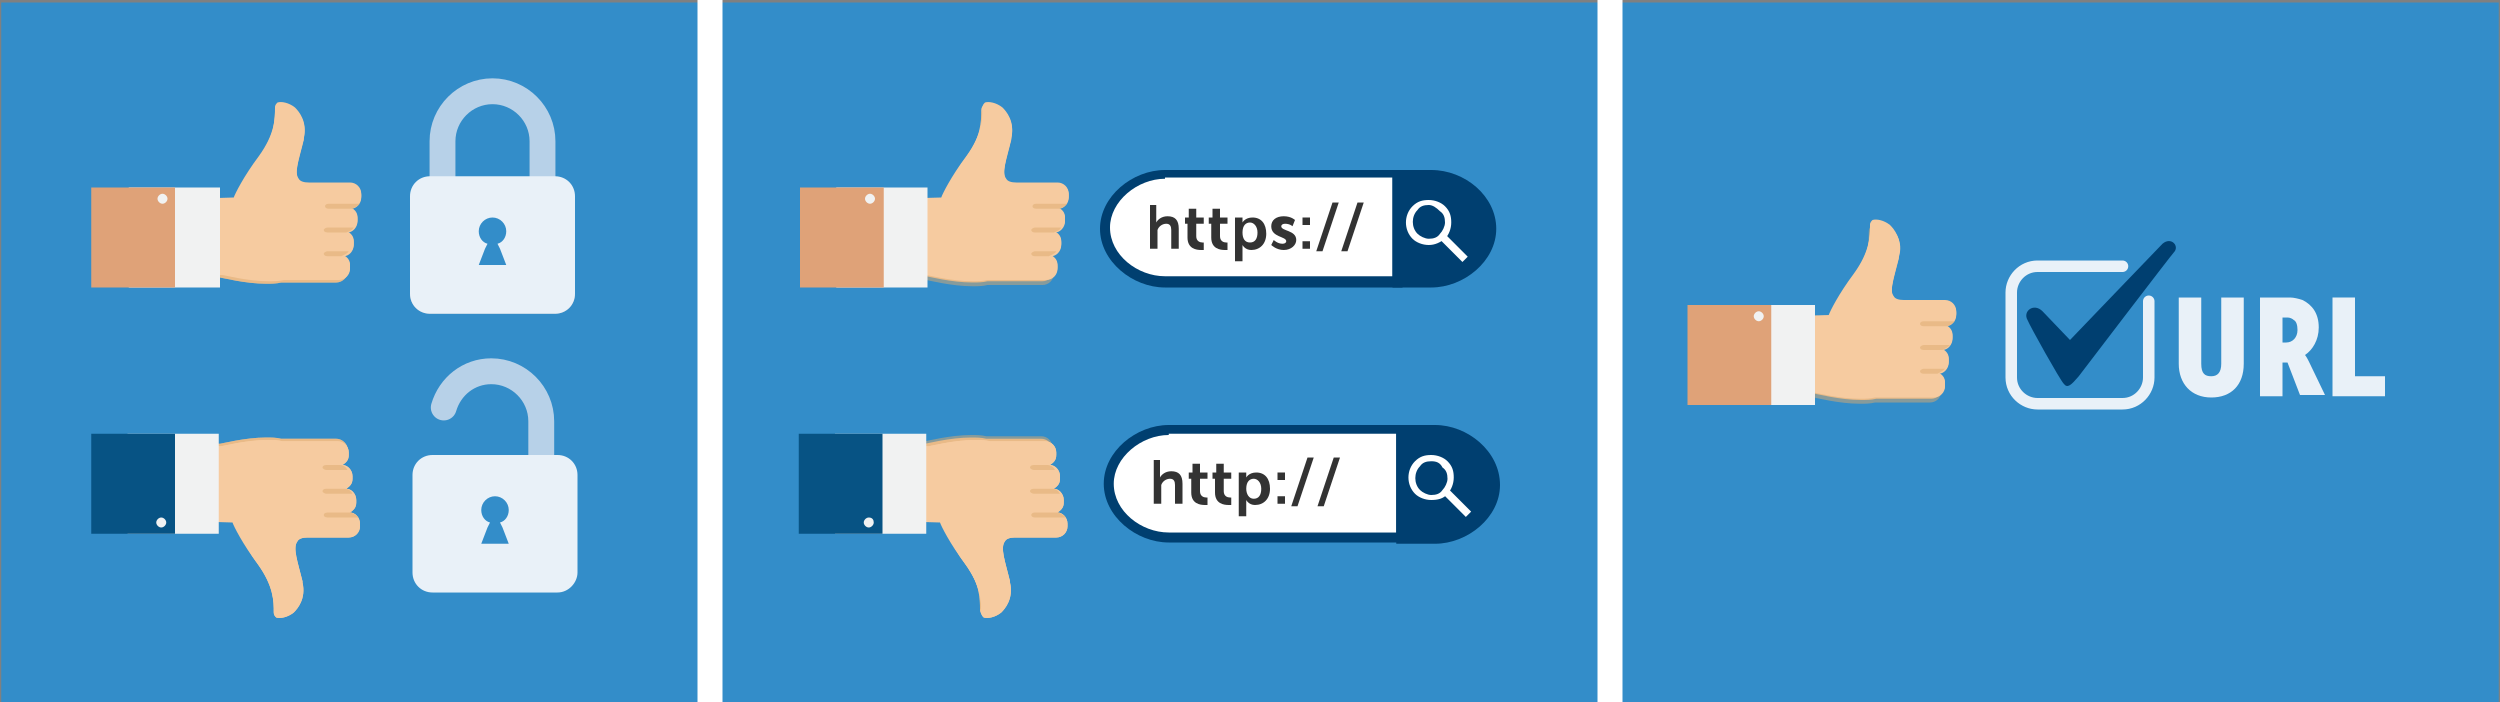 <?xml version="1.0" encoding="utf-8"?>
<!-- Generator: Adobe Illustrator 27.2.0, SVG Export Plug-In . SVG Version: 6.00 Build 0)  -->
<svg version="1.1" id="Ñëîé_1" xmlns="http://www.w3.org/2000/svg" xmlns:xlink="http://www.w3.org/1999/xlink" x="0px" y="0px"
	 viewBox="0 0 200 56.2" style="enable-background:new 0 0 200 56.2;" xml:space="preserve">
<rect x="0" y="0" width="200" height="56.2" fill="#808080" stroke="none"/>
<style type="text/css">
	.st0{fill:#338DC9;}
	.st1{fill:#799BB8;}
	.st2{fill:none;stroke:#B7D1E8;stroke-width:2.069;stroke-linecap:round;stroke-linejoin:round;stroke-miterlimit:10;}
	.st3{fill:#E9F1F8;}
	.st4{fill:none;stroke:#B7D1E8;stroke-width:2.069;stroke-miterlimit:10;}
	.st5{fill:#F6CBA0;}
	.st6{opacity:0.5;fill:#DCAA6E;}
	.st7{opacity:0.5;}
	.st8{fill:#DCAA6E;}
	.st9{fill:#F1F2F2;}
	.st10{fill:#DFA278;}
	.st11{fill:#075384;}
	.st12{fill:#003F70;}
	.st13{fill:#FFFFFF;}
	.st14{fill:#333333;}
	.st15{fill:none;stroke:#E9F1F8;stroke-width:0.92;stroke-linecap:round;stroke-miterlimit:10;}
	.st16{fill:none;stroke:#FFFFFF;stroke-width:2;stroke-miterlimit:10;}
</style>
<rect x="0.1" y="0.2" class="st0" width="199.8" height="56.1"/>
<g>
	<path class="st1" d="M44.4,24.7h-10c-0.9,0-1.6-0.7-1.6-1.6v0.4c0,0.9,0.7,1.6,1.6,1.6h10c0.9,0,1.6-0.7,1.6-1.6v-0.4
		C46,24,45.3,24.7,44.4,24.7z"/>
</g>
<path class="st2" d="M35.5,32.6c0.5-1.7,2-2.9,3.8-2.9h0c2.2,0,4,1.8,4,4v8.3c0,2.2-1.8,4-4,4h0c-2.2,0-4-1.8-4-4v-3.7"/>
<path class="st3" d="M44.6,47.4h-10c-0.9,0-1.6-0.7-1.6-1.6V38c0-0.9,0.7-1.6,1.6-1.6h10c0.9,0,1.6,0.7,1.6,1.6v7.8
	C46.2,46.6,45.5,47.4,44.6,47.4z M40,41.8c0.4-0.1,0.7-0.5,0.7-1c0-0.6-0.5-1.1-1.1-1.1c-0.6,0-1.1,0.5-1.1,1.1c0,0.5,0.3,0.9,0.7,1
	l-0.2,0.4l-0.5,1.3h1.1h1.1l-0.5-1.3L40,41.8z"/>
<path class="st4" d="M39.4,23.6L39.4,23.6c-2.2,0-4-1.8-4-4v-8.3c0-2.2,1.8-4,4-4h0c2.2,0,4,1.8,4,4v8.3
	C43.4,21.8,41.6,23.6,39.4,23.6z"/>
<path class="st3" d="M44.4,25.1h-10c-0.9,0-1.6-0.7-1.6-1.6v-7.8c0-0.9,0.7-1.6,1.6-1.6h10c0.9,0,1.6,0.7,1.6,1.6v7.8
	C46,24.4,45.3,25.1,44.4,25.1z M39.8,19.5c0.4-0.1,0.7-0.5,0.7-1c0-0.6-0.5-1.1-1.1-1.1c-0.6,0-1.1,0.5-1.1,1.1c0,0.5,0.3,0.9,0.7,1
	l-0.2,0.4l-0.5,1.3h1.1h1.1l-0.5-1.3L39.8,19.5z"/>
<g>
	<path class="st5" d="M27.6,21.7c-0.2-0.3-0.4-0.5-0.6-0.8c-0.3-0.4-0.4-0.8-0.4-1.2c0-0.5,0.1-0.9,0.3-1.3c0.1-0.2,0.2-0.4,0.3-0.6
		c0-0.1,0.1-0.3,0.1-0.4c0-0.3,0-0.5,0-0.8c0-0.1-0.1-0.3-0.1-0.4c0-0.1-0.1-0.2-0.2-0.3c-0.2-0.2-0.2-0.6-0.1-0.8
		c0-0.1,0.1-0.2,0.1-0.3h-2.4c-0.4,0-0.7-0.1-0.8-0.3c-0.4-0.5,0-1.6,0.4-3.2l0-0.1c0.4-1.3-0.3-2.1-0.7-2.4c-0.5-0.4-1-0.6-1.4-0.4
		C22.1,8.6,22,8.7,22,8.9c0,0.9,0,2.2-1.3,3.9c-1.2,1.6-1.9,3.6-2,3.9l-3.5,0.1v5.4h2.4c0.1,0,2,0.5,3.7,0.5c0.4,0,0.8,0,1.2-0.1
		h4.4c0.4,0,0.8-0.3,0.9-0.7C27.7,21.8,27.6,21.8,27.6,21.7z"/>
	<path class="st6" d="M27.2,20.7c-0.1-0.6-0.4-1.2-0.5-1.9c0-0.5,0.1-0.8,0.3-1.2c0.1-0.2,0.2-0.3,0.3-0.5c0-0.1,0.1-0.2,0.1-0.3
		c0,0,0-0.1,0-0.1c-0.1,0-0.1-0.1-0.2-0.1c-0.1,0-0.2-0.1-0.4-0.1c-0.3-0.1-0.5-0.2-0.6-0.5c-0.1-0.2-0.2-0.6-0.1-0.8
		c0,0,0-0.1,0-0.1h-1.5c-0.4,0-0.7-0.1-0.8-0.3c-0.4-0.5,0-1.6,0.4-3.2l0-0.1c0.4-1.3-0.3-2.1-0.7-2.4c-0.5-0.4-1-0.6-1.4-0.4
		C22.1,8.6,22,8.7,22,8.9c0,0.9,0,2.2-1.3,3.9c-1.2,1.6-1.9,3.6-2,3.9l-3.5,0.1v5.4h2.4c0.1,0,2,0.5,3.7,0.5c0.4,0,0.8,0,1.2-0.1
		h4.4c0.5,0,0.9-0.4,0.9-0.9v-0.2c0-0.1,0-0.1,0-0.1C27.4,21.2,27.2,21,27.2,20.7z"/>
	<path class="st5" d="M18.7,16.5c0.1-0.3,0.8-2.3,2-3.9c1.3-1.8,1.3-3,1.3-3.9c0-0.2,0.1-0.3,0.2-0.4c0.3-0.1,0.9,0,1.4,0.4
		c0.3,0.3,1,1.1,0.7,2.4l0,0.1c-0.4,1.6-0.8,2.7-0.4,3.2c0.1,0.2,0.4,0.3,0.8,0.3h3.3c0.5,0,0.9,0.4,0.9,0.9v0.2
		c0,0.5-0.4,0.9-0.8,0.9c0.3,0.2,0.5,0.4,0.5,0.8v0.2c0,0.5-0.4,0.9-0.8,0.9c0.3,0.2,0.5,0.4,0.5,0.8v0.2c0,0.5-0.4,0.9-0.8,0.9
		c0.3,0.2,0.5,0.4,0.5,0.8v0.2c0,0.5-0.4,0.9-0.9,0.9h-4.4c-0.4,0.1-0.8,0.1-1.2,0.1c-1.7,0-3.6-0.5-3.7-0.5h-2.4v-5.4L18.7,16.5z"
		/>
	<path class="st5" d="M18.7,15.8c0.1-0.3,0.8-1.7,2-3.3c1.3-1.8,1.3-3,1.3-3.9c0-0.2,0.1-0.3,0.2-0.4c0.3-0.1,0.9,0,1.4,0.4
		c0.3,0.3,1,1.1,0.7,2.4l0,0.1c-0.4,1.6-0.8,2.7-0.4,3.2c0.1,0.2,0.4,0.3,0.8,0.3h3.3c0.5,0,0.9,0.4,0.9,0.9v0.2
		c0,0.5-0.4,0.9-0.8,0.9c0.3,0.2,0.5,0.4,0.5,0.8v0.2c0,0.5-0.4,0.9-0.8,0.9c0.3,0.2,0.5,0.4,0.5,0.8v0.2c0,0.5-0.4,0.9-0.8,0.9
		c0.3,0.2,0.5,0.4,0.5,0.8v0.2c0,0.5-0.4,0.9-0.9,0.9h-4.4c-0.4,0.1-0.8,0.1-1.2,0.1c-1.7,0-3.6-0.5-3.7-0.5h-2.4v-6L18.7,15.8z"/>
	<g class="st7">
		<path class="st8" d="M27.9,20.1h-1.7c-0.1,0-0.3,0.1-0.3,0.2s0.1,0.2,0.3,0.2h1.1c0,0,0,0,0,0C27.5,20.4,27.8,20.3,27.9,20.1z"/>
		<path class="st8" d="M26,16.5c0,0.1,0.1,0.2,0.3,0.2h1.9c0.2-0.1,0.4-0.2,0.6-0.4h-2.5C26.1,16.3,26,16.4,26,16.5z"/>
		<path class="st8" d="M28.3,18.2h-2.1c-0.1,0-0.3,0.1-0.3,0.2c0,0.1,0.1,0.2,0.3,0.2h1.5C28,18.5,28.2,18.4,28.3,18.2z"/>
	</g>
</g>
<g>
	<rect x="10.3" y="15" class="st9" width="7.3" height="8"/>
	<rect x="7.3" y="15" class="st10" width="6.7" height="8"/>
	<path class="st9" d="M13,16.3c-0.2,0-0.4-0.2-0.4-0.4c0-0.2,0.2-0.4,0.4-0.4c0.2,0,0.4,0.2,0.4,0.4C13.4,16.1,13.2,16.3,13,16.3z"
		/>
</g>
<g>
	<path class="st5" d="M27.5,35.9c-0.2,0.3-0.4,0.5-0.6,0.8c-0.3,0.4-0.4,0.8-0.4,1.2c0,0.5,0.1,0.9,0.3,1.3c0.1,0.2,0.2,0.4,0.3,0.6
		c0,0.1,0.1,0.3,0.1,0.4c0,0.3,0,0.5,0,0.8c0,0.1-0.1,0.3-0.1,0.4c0,0.1-0.1,0.2-0.2,0.3c-0.2,0.2-0.2,0.6-0.1,0.8
		c0,0.1,0.1,0.2,0.1,0.3h-2.4c-0.4,0-0.7,0.1-0.8,0.3c-0.4,0.5,0,1.6,0.4,3.2l0,0.1c0.4,1.3-0.3,2.1-0.7,2.4c-0.5,0.4-1,0.6-1.4,0.4
		C22,49.1,22,49,22,48.8c0-0.9,0-2.2-1.3-3.9c-1.2-1.6-1.9-3.6-2-3.9l-3.5-0.1v-5.4h2.4c0.1,0,2-0.5,3.7-0.5c0.4,0,0.8,0,1.2,0.1
		h4.4c0.4,0,0.8,0.3,0.9,0.7C27.6,35.8,27.6,35.9,27.5,35.9z"/>
	<path class="st6" d="M27.1,37c-0.1,0.6-0.4,1.2-0.5,1.9c0,0.5,0.1,0.8,0.3,1.2c0.1,0.2,0.2,0.3,0.3,0.5c0,0.1,0.1,0.2,0.1,0.3
		c0,0,0,0.1,0,0.1c-0.1,0-0.1,0.1-0.2,0.1c-0.1,0-0.2,0.1-0.4,0.1c-0.3,0.1-0.5,0.2-0.6,0.5C26,42,25.9,42.3,26,42.6
		c0,0,0,0.1,0,0.1h-1.5c-0.4,0-0.7,0.1-0.8,0.3c-0.4,0.5,0,1.6,0.4,3.2l0,0.1c0.4,1.3-0.3,2.1-0.7,2.4c-0.5,0.4-1,0.6-1.4,0.4
		C22,49.1,22,49,22,48.8c0-0.9,0-2.2-1.3-3.9c-1.2-1.6-1.9-3.6-2-3.9l-3.5-0.1v-5.4h2.4c0.1,0,2-0.5,3.7-0.5c0.4,0,0.8,0,1.2,0.1
		h4.4c0.5,0,0.9,0.4,0.9,0.9v0.2c0,0.1,0,0.1,0,0.1C27.4,36.5,27.2,36.7,27.1,37z"/>
	<path class="st5" d="M18.6,41.2c0.1,0.3,0.8,2.3,2,3.9c1.3,1.8,1.3,3,1.3,3.9c0,0.2,0.1,0.3,0.2,0.4c0.3,0.1,0.9,0,1.4-0.4
		c0.3-0.3,1-1.1,0.7-2.4l0-0.1c-0.4-1.6-0.8-2.7-0.4-3.2c0.1-0.2,0.4-0.3,0.8-0.3h3.3c0.5,0,0.9-0.4,0.9-0.9v-0.2
		c0-0.5-0.4-0.9-0.8-0.9c0.3-0.2,0.5-0.4,0.5-0.8V40c0-0.5-0.4-0.9-0.8-0.9c0.3-0.2,0.5-0.4,0.5-0.8v-0.2c0-0.5-0.4-0.9-0.8-0.9
		c0.3-0.2,0.5-0.4,0.5-0.8v-0.2c0-0.5-0.4-0.9-0.9-0.9h-4.4c-0.4-0.1-0.8-0.1-1.2-0.1c-1.7,0-3.6,0.5-3.7,0.5h-2.4v5.4L18.6,41.2z"
		/>
	<path class="st5" d="M18.6,41.8c0.1,0.3,0.8,1.7,2,3.3c1.3,1.8,1.3,3,1.3,3.9c0,0.2,0.1,0.3,0.2,0.4c0.3,0.1,0.9,0,1.4-0.4
		c0.3-0.3,1-1.1,0.7-2.4l0-0.1c-0.4-1.6-0.8-2.7-0.4-3.2c0.1-0.2,0.4-0.3,0.8-0.3h3.3c0.5,0,0.9-0.4,0.9-0.9v-0.2
		c0-0.5-0.4-0.9-0.8-0.9c0.3-0.2,0.5-0.4,0.5-0.8V40c0-0.5-0.4-0.9-0.8-0.9c0.3-0.2,0.5-0.4,0.5-0.8v-0.2c0-0.5-0.4-0.9-0.8-0.9
		c0.3-0.2,0.5-0.4,0.5-0.8v-0.2c0-0.5-0.4-0.9-0.9-0.9h-4.4c-0.4-0.1-0.8-0.1-1.2-0.1c-1.7,0-3.6,0.5-3.7,0.5h-2.4v6L18.6,41.8z"/>
	<g class="st7">
		<path class="st8" d="M27.8,37.6h-1.7c-0.1,0-0.3-0.1-0.3-0.2c0-0.1,0.1-0.2,0.3-0.2h1.1c0,0,0,0,0,0
			C27.5,37.2,27.7,37.4,27.8,37.6z"/>
		<path class="st8" d="M25.9,41.2c0-0.1,0.1-0.2,0.3-0.2h1.9c0.2,0.1,0.4,0.2,0.6,0.4h-2.5C26,41.4,25.9,41.3,25.9,41.2z"/>
		<path class="st8" d="M28.2,39.5h-2.1c-0.1,0-0.3-0.1-0.3-0.2c0-0.1,0.1-0.2,0.3-0.2h1.5C27.9,39.1,28.1,39.3,28.2,39.5z"/>
	</g>
</g>
<g>
	<rect x="10.2" y="34.7" class="st9" width="7.3" height="8"/>
	<rect x="7.3" y="34.7" class="st11" width="6.7" height="8"/>
	<path class="st9" d="M12.9,41.4c-0.2,0-0.4,0.2-0.4,0.4c0,0.2,0.2,0.4,0.4,0.4c0.2,0,0.4-0.2,0.4-0.4
		C13.3,41.6,13.1,41.4,12.9,41.4z"/>
</g>
<g>
	<path class="st5" d="M84.2,21.7c-0.2-0.3-0.4-0.5-0.6-0.8c-0.3-0.4-0.4-0.8-0.4-1.2c0-0.5,0.1-0.9,0.3-1.3c0.1-0.2,0.2-0.4,0.3-0.6
		c0-0.1,0.1-0.3,0.1-0.4c0-0.3,0-0.5,0-0.8c0-0.1-0.1-0.3-0.1-0.4c0-0.1-0.1-0.2-0.2-0.3c-0.2-0.2-0.2-0.6-0.1-0.8
		c0-0.1,0.1-0.2,0.1-0.3h-2.4c-0.4,0-0.7-0.1-0.8-0.3c-0.4-0.5,0-1.6,0.4-3.2l0-0.1c0.4-1.3-0.3-2.1-0.7-2.4c-0.5-0.4-1-0.6-1.4-0.4
		c-0.1,0.1-0.2,0.2-0.2,0.4c0,0.9,0,2.2-1.3,3.9c-1.2,1.6-1.9,3.6-2,3.9l-3.5,0.1v5.4h2.4c0.1,0,2,0.5,3.7,0.5c0.4,0,0.8,0,1.2-0.1
		h4.4c0.4,0,0.8-0.3,0.9-0.7C84.3,21.8,84.2,21.8,84.2,21.7z"/>
	<path class="st6" d="M83.8,20.7c-0.1-0.6-0.4-1.2-0.5-1.9c0-0.5,0.1-0.8,0.3-1.2c0.1-0.2,0.2-0.3,0.3-0.5c0-0.1,0.1-0.2,0.1-0.3
		c0,0,0-0.1,0-0.1c-0.1,0-0.1-0.1-0.2-0.1c-0.1,0-0.2-0.1-0.4-0.1c-0.3-0.1-0.5-0.2-0.6-0.5c-0.1-0.2-0.2-0.6-0.1-0.8
		c0,0,0-0.1,0-0.1h-1.5c-0.4,0-0.7-0.1-0.8-0.3c-0.4-0.5,0-1.6,0.4-3.2l0-0.1c0.4-1.3-0.3-2.1-0.7-2.4c-0.5-0.4-1-0.6-1.4-0.4
		c-0.1,0.1-0.2,0.2-0.2,0.4c0,0.9,0,2.2-1.3,3.9c-1.2,1.6-1.9,3.6-2,3.9l-3.5,0.1v5.4h2.4c0.1,0,2,0.5,3.7,0.5c0.4,0,0.8,0,1.2-0.1
		h4.4c0.5,0,0.9-0.4,0.9-0.9v-0.2c0-0.1,0-0.1,0-0.1C84.1,21.2,83.9,21,83.8,20.7z"/>
	<path class="st5" d="M75.3,16.5c0.1-0.3,0.8-2.3,2-3.9c1.3-1.8,1.3-3,1.3-3.9c0-0.2,0.1-0.3,0.2-0.4c0.3-0.1,0.9,0,1.4,0.4
		c0.3,0.3,1,1.1,0.7,2.4l0,0.1c-0.4,1.6-0.8,2.7-0.4,3.2c0.1,0.2,0.4,0.3,0.8,0.3h3.3c0.5,0,0.9,0.4,0.9,0.9v0.2
		c0,0.5-0.4,0.9-0.8,0.9c0.3,0.2,0.5,0.4,0.5,0.8v0.2c0,0.5-0.4,0.9-0.8,0.9c0.3,0.2,0.5,0.4,0.5,0.8v0.2c0,0.5-0.4,0.9-0.8,0.9
		c0.3,0.2,0.5,0.4,0.5,0.8v0.2c0,0.5-0.4,0.9-0.9,0.9H79c-0.4,0.1-0.8,0.1-1.2,0.1c-1.7,0-3.6-0.5-3.7-0.5h-2.4v-5.4L75.3,16.5z"/>
	<path class="st5" d="M75.3,15.8c0.1-0.3,0.8-1.7,2-3.3c1.3-1.8,1.3-3,1.3-3.9c0-0.2,0.1-0.3,0.2-0.4c0.3-0.1,0.9,0,1.4,0.4
		c0.3,0.3,1,1.1,0.7,2.4l0,0.1c-0.4,1.6-0.8,2.7-0.4,3.2c0.1,0.2,0.4,0.3,0.8,0.3h3.3c0.5,0,0.9,0.4,0.9,0.9v0.2
		c0,0.5-0.4,0.9-0.8,0.9c0.3,0.2,0.5,0.4,0.5,0.8v0.2c0,0.5-0.4,0.9-0.8,0.9c0.3,0.2,0.5,0.4,0.5,0.8v0.2c0,0.5-0.4,0.9-0.8,0.9
		c0.3,0.2,0.5,0.4,0.5,0.8v0.2c0,0.5-0.4,0.9-0.9,0.9H79c-0.4,0.1-0.8,0.1-1.2,0.1c-1.7,0-3.6-0.5-3.7-0.5h-2.4v-6L75.3,15.8z"/>
	<g class="st7">
		<path class="st8" d="M84.5,20.1h-1.7c-0.1,0-0.3,0.1-0.3,0.2s0.1,0.2,0.3,0.2h1.1c0,0,0,0,0,0C84.1,20.4,84.4,20.3,84.5,20.1z"/>
		<path class="st8" d="M82.6,16.5c0,0.1,0.1,0.2,0.3,0.2h1.9c0.2-0.1,0.4-0.2,0.6-0.4h-2.5C82.7,16.3,82.6,16.4,82.6,16.5z"/>
		<path class="st8" d="M84.9,18.2h-2.1c-0.1,0-0.3,0.1-0.3,0.2c0,0.1,0.1,0.2,0.3,0.2h1.5C84.6,18.5,84.8,18.4,84.9,18.2z"/>
	</g>
</g>
<g>
	<rect x="66.9" y="15" class="st9" width="7.3" height="8"/>
	<rect x="64" y="15" class="st10" width="6.7" height="8"/>
	<path class="st9" d="M69.6,16.3c-0.2,0-0.4-0.2-0.4-0.4c0-0.2,0.2-0.4,0.4-0.4c0.2,0,0.4,0.2,0.4,0.4C70,16.1,69.8,16.3,69.6,16.3z
		"/>
</g>
<g>
	<path class="st5" d="M155.3,31.1c-0.2-0.3-0.4-0.5-0.6-0.8c-0.3-0.4-0.4-0.8-0.4-1.2c0-0.5,0.1-0.9,0.3-1.3
		c0.1-0.2,0.2-0.4,0.3-0.6c0-0.1,0.1-0.3,0.1-0.4c0-0.3,0-0.5,0-0.8c0-0.1-0.1-0.3-0.1-0.4c0-0.1-0.1-0.2-0.2-0.3
		c-0.2-0.2-0.2-0.6-0.1-0.8c0-0.1,0.1-0.2,0.1-0.3h-2.4c-0.4,0-0.7-0.1-0.8-0.3c-0.4-0.5,0-1.6,0.4-3.2l0-0.1
		c0.4-1.3-0.3-2.1-0.7-2.4c-0.5-0.4-1-0.6-1.4-0.4c-0.1,0.1-0.2,0.2-0.2,0.4c0,0.9,0,2.2-1.3,3.9c-1.2,1.6-1.9,3.6-2,3.9l-3.5,0.1
		v5.4h2.4c0.1,0,2,0.5,3.7,0.5c0.4,0,0.8,0,1.2-0.1h4.4c0.4,0,0.8-0.3,0.9-0.7C155.3,31.2,155.3,31.2,155.3,31.1z"/>
	<path class="st6" d="M154.8,30.1c-0.1-0.6-0.4-1.2-0.5-1.9c0-0.5,0.1-0.8,0.3-1.2c0.1-0.2,0.2-0.3,0.3-0.5c0-0.1,0.1-0.2,0.1-0.3
		c0,0,0-0.1,0-0.1c-0.1,0-0.1-0.1-0.2-0.1c-0.1,0-0.2-0.1-0.4-0.1c-0.3-0.1-0.5-0.2-0.6-0.5c-0.1-0.2-0.2-0.6-0.1-0.8
		c0,0,0-0.1,0-0.1h-1.5c-0.4,0-0.7-0.1-0.8-0.3c-0.4-0.5,0-1.6,0.4-3.2l0-0.1c0.4-1.3-0.3-2.1-0.7-2.4c-0.5-0.4-1-0.6-1.4-0.4
		c-0.1,0.1-0.2,0.2-0.2,0.4c0,0.9,0,2.2-1.3,3.9c-1.2,1.6-1.9,3.6-2,3.9l-3.5,0.1v5.4h2.4c0.1,0,2,0.5,3.7,0.5c0.4,0,0.8,0,1.2-0.1
		h4.4c0.5,0,0.9-0.4,0.9-0.9v-0.2c0-0.1,0-0.1,0-0.1C155.1,30.6,154.9,30.4,154.8,30.1z"/>
	<path class="st5" d="M146.3,25.9c0.1-0.3,0.8-2.3,2-3.9c1.3-1.8,1.3-3,1.3-3.9c0-0.2,0.1-0.3,0.2-0.4c0.3-0.1,0.9,0,1.4,0.4
		c0.3,0.3,1,1.1,0.7,2.4l0,0.1c-0.4,1.6-0.8,2.7-0.4,3.2c0.1,0.2,0.4,0.3,0.8,0.3h3.3c0.5,0,0.9,0.4,0.9,0.9v0.2
		c0,0.5-0.4,0.9-0.8,0.9c0.3,0.2,0.5,0.4,0.5,0.8v0.2c0,0.5-0.4,0.9-0.8,0.9c0.3,0.2,0.5,0.4,0.5,0.8v0.2c0,0.5-0.4,0.9-0.8,0.9
		c0.3,0.2,0.5,0.4,0.5,0.8v0.2c0,0.5-0.4,0.9-0.9,0.9H150c-0.4,0.1-0.8,0.1-1.2,0.1c-1.7,0-3.6-0.5-3.7-0.5h-2.4V26L146.3,25.9z"/>
	<path class="st5" d="M146.3,25.2c0.1-0.3,0.8-1.7,2-3.3c1.3-1.8,1.3-3,1.3-3.9c0-0.2,0.1-0.3,0.2-0.4c0.3-0.1,0.9,0,1.4,0.4
		c0.3,0.3,1,1.1,0.7,2.4l0,0.1c-0.4,1.6-0.8,2.7-0.4,3.2c0.1,0.2,0.4,0.3,0.8,0.3h3.3c0.5,0,0.9,0.4,0.9,0.9v0.2
		c0,0.5-0.4,0.9-0.8,0.9c0.3,0.2,0.5,0.4,0.5,0.8v0.2c0,0.5-0.4,0.9-0.8,0.9c0.3,0.2,0.5,0.4,0.5,0.8v0.2c0,0.5-0.4,0.9-0.8,0.9
		c0.3,0.2,0.5,0.4,0.5,0.8v0.2c0,0.5-0.4,0.9-0.9,0.9H150c-0.4,0.1-0.8,0.1-1.2,0.1c-1.7,0-3.6-0.5-3.7-0.5h-2.4v-6L146.3,25.2z"/>
	<g class="st7">
		<path class="st8" d="M155.6,29.5h-1.7c-0.1,0-0.3,0.1-0.3,0.2c0,0.1,0.1,0.2,0.3,0.2h1.1c0,0,0,0,0,0
			C155.2,29.8,155.4,29.7,155.6,29.5z"/>
		<path class="st8" d="M153.6,25.9c0,0.1,0.1,0.2,0.3,0.2h1.9c0.2-0.1,0.4-0.2,0.6-0.4h-2.5C153.7,25.7,153.6,25.8,153.6,25.9z"/>
		<path class="st8" d="M156,27.6h-2.1c-0.1,0-0.3,0.1-0.3,0.2c0,0.1,0.1,0.2,0.3,0.2h1.5C155.6,27.9,155.8,27.8,156,27.6z"/>
	</g>
</g>
<g>
	<rect x="137.9" y="24.4" class="st9" width="7.3" height="8"/>
	<rect x="135" y="24.4" class="st10" width="6.7" height="8"/>
	<path class="st9" d="M140.7,25.7c-0.2,0-0.4-0.2-0.4-0.4c0-0.2,0.2-0.4,0.4-0.4c0.2,0,0.4,0.2,0.4,0.4
		C141.1,25.5,140.9,25.7,140.7,25.7z"/>
</g>
<g>
	<path class="st5" d="M84.1,35.9c-0.2,0.3-0.4,0.5-0.6,0.8c-0.3,0.4-0.4,0.8-0.4,1.2c0,0.5,0.1,0.9,0.3,1.3c0.1,0.2,0.2,0.4,0.3,0.6
		c0,0.1,0.1,0.3,0.1,0.4c0,0.3,0,0.5,0,0.8c0,0.1-0.1,0.3-0.1,0.4c0,0.1-0.1,0.2-0.2,0.3c-0.2,0.2-0.2,0.6-0.1,0.8
		c0,0.1,0.1,0.2,0.1,0.3h-2.4c-0.4,0-0.7,0.1-0.8,0.3c-0.4,0.5,0,1.6,0.4,3.2l0,0.1c0.4,1.3-0.3,2.1-0.7,2.4c-0.5,0.4-1,0.6-1.4,0.4
		c-0.1-0.1-0.2-0.2-0.2-0.4c0-0.9,0-2.2-1.3-3.9c-1.2-1.6-1.9-3.6-2-3.9l-3.5-0.1v-5.4H74c0.1,0,2-0.5,3.7-0.5c0.4,0,0.8,0,1.2,0.1
		h4.4c0.4,0,0.8,0.3,0.9,0.7C84.2,35.8,84.2,35.9,84.1,35.9z"/>
	<path class="st6" d="M83.7,37c-0.1,0.6-0.4,1.2-0.5,1.9c0,0.5,0.1,0.8,0.3,1.2c0.1,0.2,0.2,0.3,0.3,0.5c0,0.1,0.1,0.2,0.1,0.3
		c0,0,0,0.1,0,0.1c-0.1,0-0.1,0.1-0.2,0.1c-0.1,0-0.2,0.1-0.4,0.1c-0.3,0.1-0.5,0.2-0.6,0.5c-0.1,0.2-0.2,0.6-0.1,0.8
		c0,0,0,0.1,0,0.1h-1.5c-0.4,0-0.7,0.1-0.8,0.3c-0.4,0.5,0,1.6,0.4,3.2l0,0.1c0.4,1.3-0.3,2.1-0.7,2.4c-0.5,0.4-1,0.6-1.4,0.4
		c-0.1-0.1-0.2-0.2-0.2-0.4c0-0.9,0-2.2-1.3-3.9c-1.2-1.6-1.9-3.6-2-3.9l-3.5-0.1v-5.4H74c0.1,0,2-0.5,3.7-0.5c0.4,0,0.8,0,1.2,0.1
		h4.4c0.5,0,0.9,0.4,0.9,0.9v0.2c0,0.1,0,0.1,0,0.1C84,36.5,83.8,36.7,83.7,37z"/>
	<path class="st5" d="M75.2,41.2c0.1,0.3,0.8,2.3,2,3.9c1.3,1.8,1.3,3,1.3,3.9c0,0.2,0.1,0.3,0.2,0.4c0.3,0.1,0.9,0,1.4-0.4
		c0.3-0.3,1-1.1,0.7-2.4l0-0.1c-0.4-1.6-0.8-2.7-0.4-3.2c0.1-0.2,0.4-0.3,0.8-0.3h3.3c0.5,0,0.9-0.4,0.9-0.9v-0.2
		c0-0.5-0.4-0.9-0.8-0.9c0.3-0.2,0.5-0.4,0.5-0.8V40c0-0.5-0.4-0.9-0.8-0.9c0.3-0.2,0.5-0.4,0.5-0.8v-0.2c0-0.5-0.4-0.9-0.8-0.9
		c0.3-0.2,0.5-0.4,0.5-0.8v-0.2c0-0.5-0.4-0.9-0.9-0.9h-4.4c-0.4-0.1-0.8-0.1-1.2-0.1c-1.7,0-3.6,0.5-3.7,0.5h-2.4v5.4L75.2,41.2z"
		/>
	<path class="st5" d="M75.2,41.8c0.1,0.3,0.8,1.7,2,3.3c1.3,1.8,1.3,3,1.3,3.9c0,0.2,0.1,0.3,0.2,0.4c0.3,0.1,0.9,0,1.4-0.4
		c0.3-0.3,1-1.1,0.7-2.4l0-0.1c-0.4-1.6-0.8-2.7-0.4-3.2c0.1-0.2,0.4-0.3,0.8-0.3h3.3c0.5,0,0.9-0.4,0.9-0.9v-0.2
		c0-0.5-0.4-0.9-0.8-0.9c0.3-0.2,0.5-0.4,0.5-0.8V40c0-0.5-0.4-0.9-0.8-0.9c0.3-0.2,0.5-0.4,0.5-0.8v-0.2c0-0.5-0.4-0.9-0.8-0.9
		c0.3-0.2,0.5-0.4,0.5-0.8v-0.2c0-0.5-0.4-0.9-0.9-0.9h-4.4c-0.4-0.1-0.8-0.1-1.2-0.1c-1.7,0-3.6,0.5-3.7,0.5h-2.4v6L75.2,41.8z"/>
	<g class="st7">
		<path class="st8" d="M84.4,37.6h-1.7c-0.1,0-0.3-0.1-0.3-0.2c0-0.1,0.1-0.2,0.3-0.2h1.1c0,0,0,0,0,0
			C84.1,37.2,84.3,37.4,84.4,37.6z"/>
		<path class="st8" d="M82.5,41.2c0-0.1,0.1-0.2,0.3-0.2h1.9c0.2,0.1,0.4,0.2,0.6,0.4h-2.5C82.6,41.4,82.5,41.3,82.5,41.2z"/>
		<path class="st8" d="M84.8,39.5h-2.1c-0.1,0-0.3-0.1-0.3-0.2c0-0.1,0.1-0.2,0.3-0.2h1.5C84.5,39.1,84.7,39.3,84.8,39.5z"/>
	</g>
</g>
<g>
	<rect x="66.8" y="34.7" class="st9" width="7.3" height="8"/>
	<rect x="63.9" y="34.7" class="st11" width="6.7" height="8"/>
	<path class="st9" d="M69.5,41.4c-0.2,0-0.4,0.2-0.4,0.4c0,0.2,0.2,0.4,0.4,0.4c0.2,0,0.4-0.2,0.4-0.4
		C69.9,41.6,69.8,41.4,69.5,41.4z"/>
</g>
<g>
	<g>
		<g>
			<path class="st12" d="M112.2,23h-19c-2.6,0-5.2-2.1-5.2-4.7c0-2.6,2.6-4.7,5.2-4.7h19V23z"/>
			<path class="st13" d="M93.2,14.3c-2.2,0-4.4,1.8-4.4,3.9c0,2.2,2.2,3.9,4.4,3.9h18.2v-7.9H93.2z"/>
		</g>
		<path class="st12" d="M114.5,13.6h-3.1V23h3.1c2.6,0,5.2-2.1,5.2-4.7C119.7,15.7,117.2,13.6,114.5,13.6z"/>
	</g>
	<g>
		<path class="st13" d="M114.3,19.6c-0.5,0-1-0.2-1.3-0.5c-0.7-0.7-0.7-1.9,0-2.6c0.4-0.4,0.8-0.5,1.3-0.5c0.5,0,1,0.2,1.3,0.5
			c0.4,0.4,0.5,0.8,0.5,1.3c0,0.5-0.2,1-0.5,1.3C115.2,19.4,114.8,19.6,114.3,19.6z M114.3,16.4c-0.4,0-0.7,0.1-0.9,0.4
			c-0.5,0.5-0.5,1.4,0,1.9c0.2,0.2,0.6,0.4,0.9,0.4c0.4,0,0.7-0.1,0.9-0.4c0.2-0.2,0.4-0.6,0.4-0.9c0-0.4-0.1-0.7-0.4-0.9
			C114.9,16.6,114.6,16.4,114.3,16.4z"/>
		<rect x="116" y="18.5" transform="matrix(0.707 -0.707 0.707 0.707 20.064 88.053)" class="st13" width="0.6" height="2.6"/>
	</g>
	<g>
		<path class="st14" d="M91.9,16.4h0.6v1.2c0,0.1,0,0.2,0,0.2h0c0.1-0.2,0.4-0.5,0.9-0.5c0.6,0,0.9,0.3,0.9,1v1.6h-0.6v-1.5
			c0-0.3-0.1-0.5-0.4-0.5c-0.3,0-0.6,0.2-0.7,0.5c0,0.1,0,0.2,0,0.3v1.2h-0.6V16.4z"/>
		<path class="st14" d="M95.1,17.9h-0.3v-0.5h0.3v-0.7h0.6v0.7h0.6v0.5h-0.6v1c0,0.4,0.3,0.5,0.5,0.5c0.1,0,0.1,0,0.1,0v0.6
			c0,0-0.1,0-0.2,0c-0.4,0-1.1-0.1-1.1-1V17.9z"/>
		<path class="st14" d="M97,17.9h-0.3v-0.5H97v-0.7h0.6v0.7h0.6v0.5h-0.6v1c0,0.4,0.3,0.5,0.5,0.5c0.1,0,0.1,0,0.1,0v0.6
			c0,0-0.1,0-0.2,0c-0.4,0-1.1-0.1-1.1-1V17.9z"/>
		<path class="st14" d="M98.8,17.4h0.6v0.2c0,0.1,0,0.2,0,0.2h0c0,0,0.2-0.4,0.8-0.4c0.7,0,1.1,0.5,1.1,1.3c0,0.8-0.5,1.3-1.2,1.3
			c-0.5,0-0.7-0.4-0.7-0.4h0c0,0,0,0.1,0,0.2v1.1h-0.6V17.4z M100,19.4c0.4,0,0.6-0.3,0.6-0.8c0-0.5-0.3-0.8-0.6-0.8
			c-0.3,0-0.6,0.2-0.6,0.8C99.4,19.1,99.6,19.4,100,19.4z"/>
		<path class="st14" d="M101.9,19.2c0,0,0.3,0.3,0.7,0.3c0.2,0,0.3-0.1,0.3-0.2c0-0.4-1.2-0.3-1.2-1.2c0-0.5,0.4-0.8,1-0.8
			c0.6,0,0.9,0.3,0.9,0.3l-0.2,0.5c0,0-0.2-0.2-0.6-0.2c-0.2,0-0.3,0.1-0.3,0.2c0,0.4,1.2,0.3,1.2,1.1c0,0.4-0.4,0.8-1,0.8
			c-0.6,0-1-0.4-1-0.4L101.9,19.2z"/>
		<path class="st14" d="M104.2,17.4h0.6V18h-0.6V17.4z M104.2,19.3h0.6v0.6h-0.6V19.3z"/>
		<path class="st14" d="M106.6,16.2h0.5l-1.3,3.9h-0.5L106.6,16.2z"/>
		<path class="st14" d="M108.6,16.2h0.5l-1.3,3.9h-0.5L108.6,16.2z"/>
	</g>
</g>
<g>
	<g>
		<g>
			<path class="st12" d="M112.5,43.4h-19c-2.6,0-5.2-2.1-5.2-4.7c0-2.6,2.6-4.7,5.2-4.7h19V43.4z"/>
			<path class="st13" d="M93.5,34.8c-2.2,0-4.4,1.8-4.4,3.9c0,2.2,2.2,3.9,4.4,3.9h18.2v-7.9H93.5z"/>
		</g>
		<path class="st12" d="M114.8,34h-3.1v9.5h3.1c2.6,0,5.2-2.1,5.2-4.7C120,36.1,117.4,34,114.8,34z"/>
	</g>
	<g>
		<path class="st13" d="M114.5,40c-0.5,0-1-0.2-1.3-0.5c-0.7-0.7-0.7-1.9,0-2.6c0.4-0.4,0.8-0.5,1.3-0.5c0.5,0,1,0.2,1.3,0.5
			c0.4,0.4,0.5,0.8,0.5,1.3c0,0.5-0.2,1-0.5,1.3C115.5,39.9,115,40,114.5,40z M114.5,36.9c-0.4,0-0.7,0.1-0.9,0.4
			c-0.5,0.5-0.5,1.4,0,1.9c0.2,0.2,0.6,0.4,0.9,0.4c0.4,0,0.7-0.1,0.9-0.4c0.2-0.2,0.4-0.6,0.4-0.9c0-0.4-0.1-0.7-0.4-0.9
			C115.2,37,114.9,36.9,114.5,36.9z"/>
		
			<rect x="116.3" y="38.9" transform="matrix(0.707 -0.707 0.707 0.707 5.702 94.239)" class="st13" width="0.6" height="2.6"/>
	</g>
	<g>
		<path class="st14" d="M92.2,36.8h0.6V38c0,0.1,0,0.2,0,0.2h0c0.1-0.2,0.4-0.5,0.9-0.5c0.6,0,0.9,0.3,0.9,1v1.6H94v-1.5
			c0-0.3-0.1-0.5-0.4-0.5c-0.3,0-0.6,0.2-0.7,0.5c0,0.1,0,0.2,0,0.3v1.2h-0.6V36.8z"/>
		<path class="st14" d="M95.4,38.3h-0.3v-0.5h0.3v-0.7H96v0.7h0.6v0.5H96v1c0,0.4,0.3,0.5,0.5,0.5c0.1,0,0.1,0,0.1,0v0.6
			c0,0-0.1,0-0.2,0c-0.4,0-1.1-0.1-1.1-1V38.3z"/>
		<path class="st14" d="M97.3,38.3H97v-0.5h0.3v-0.7h0.6v0.7h0.6v0.5h-0.6v1c0,0.4,0.3,0.5,0.5,0.5c0.1,0,0.1,0,0.1,0v0.6
			c0,0-0.1,0-0.2,0c-0.4,0-1.1-0.1-1.1-1V38.3z"/>
		<path class="st14" d="M99.1,37.8h0.6V38c0,0.1,0,0.2,0,0.2h0c0,0,0.2-0.4,0.8-0.4c0.7,0,1.1,0.5,1.1,1.3c0,0.8-0.5,1.3-1.2,1.3
			c-0.5,0-0.7-0.4-0.7-0.4h0c0,0,0,0.1,0,0.2v1.1h-0.6V37.8z M100.3,39.9c0.4,0,0.6-0.3,0.6-0.8c0-0.5-0.3-0.8-0.6-0.8
			c-0.3,0-0.6,0.2-0.6,0.8C99.7,39.5,99.9,39.9,100.3,39.9z"/>
		<path class="st14" d="M102.2,37.8h0.6v0.6h-0.6V37.8z M102.2,39.7h0.6v0.6h-0.6V39.7z"/>
		<path class="st14" d="M104.6,36.6h0.5l-1.3,3.9h-0.5L104.6,36.6z"/>
		<path class="st14" d="M106.7,36.6h0.5l-1.3,3.9h-0.5L106.7,36.6z"/>
	</g>
</g>
<g>
	<path class="st3" d="M174.3,23.8h1.8v5.3c0,0.8,0.3,1,0.8,1c0.5,0,0.8-0.3,0.8-1v-5.3h1.8v5.3c0,1.7-1,2.7-2.6,2.7
		c-1.6,0-2.6-1.1-2.6-2.7V23.8z"/>
	<path class="st3" d="M180.7,23.8h2.5c0.3,0,0.7,0.1,1,0.2c0.8,0.4,1.3,1.1,1.3,2.2c0,1-0.5,1.8-1.1,2.2v0c0,0,0.1,0.1,0.3,0.5
		l1.3,2.7h-2L183,29h-0.4v2.7h-1.8V23.8z M182.9,27.4c0.5,0,0.9-0.4,0.9-1c0-0.4-0.1-0.7-0.3-0.8c-0.1-0.1-0.3-0.2-0.5-0.2h-0.4v2
		H182.9z"/>
	<path class="st3" d="M186.6,23.8h1.8v6.3h2.4v1.6h-4.2V23.8z"/>
</g>
<g>
	<path class="st15" d="M171.9,24.1v6.1c0,1.1-0.9,2.1-2.1,2.1h-6.8c-1.1,0-2.1-0.9-2.1-2.1v-6.8c0-1.1,0.9-2.1,2.1-2.1h6.8"/>
	<path class="st12" d="M162.2,25.6c0.2,0.5,2.6,4.8,2.9,5.1c0.3,0.4,0.6,0.1,1.2-0.6c0.3-0.4,7.4-9.7,7.6-9.9
		c0.5-0.5-0.2-1.3-0.9-0.7c-0.3,0.3-7.4,7.7-7.4,7.7s-2.1-2.2-2.2-2.3C162.7,24.2,161.8,24.9,162.2,25.6z"/>
</g>
<line class="st16" x1="56.8" y1="0" x2="56.8" y2="56.2"/>
<line class="st16" x1="128.8" y1="0" x2="128.8" y2="56.2"/>
</svg>

